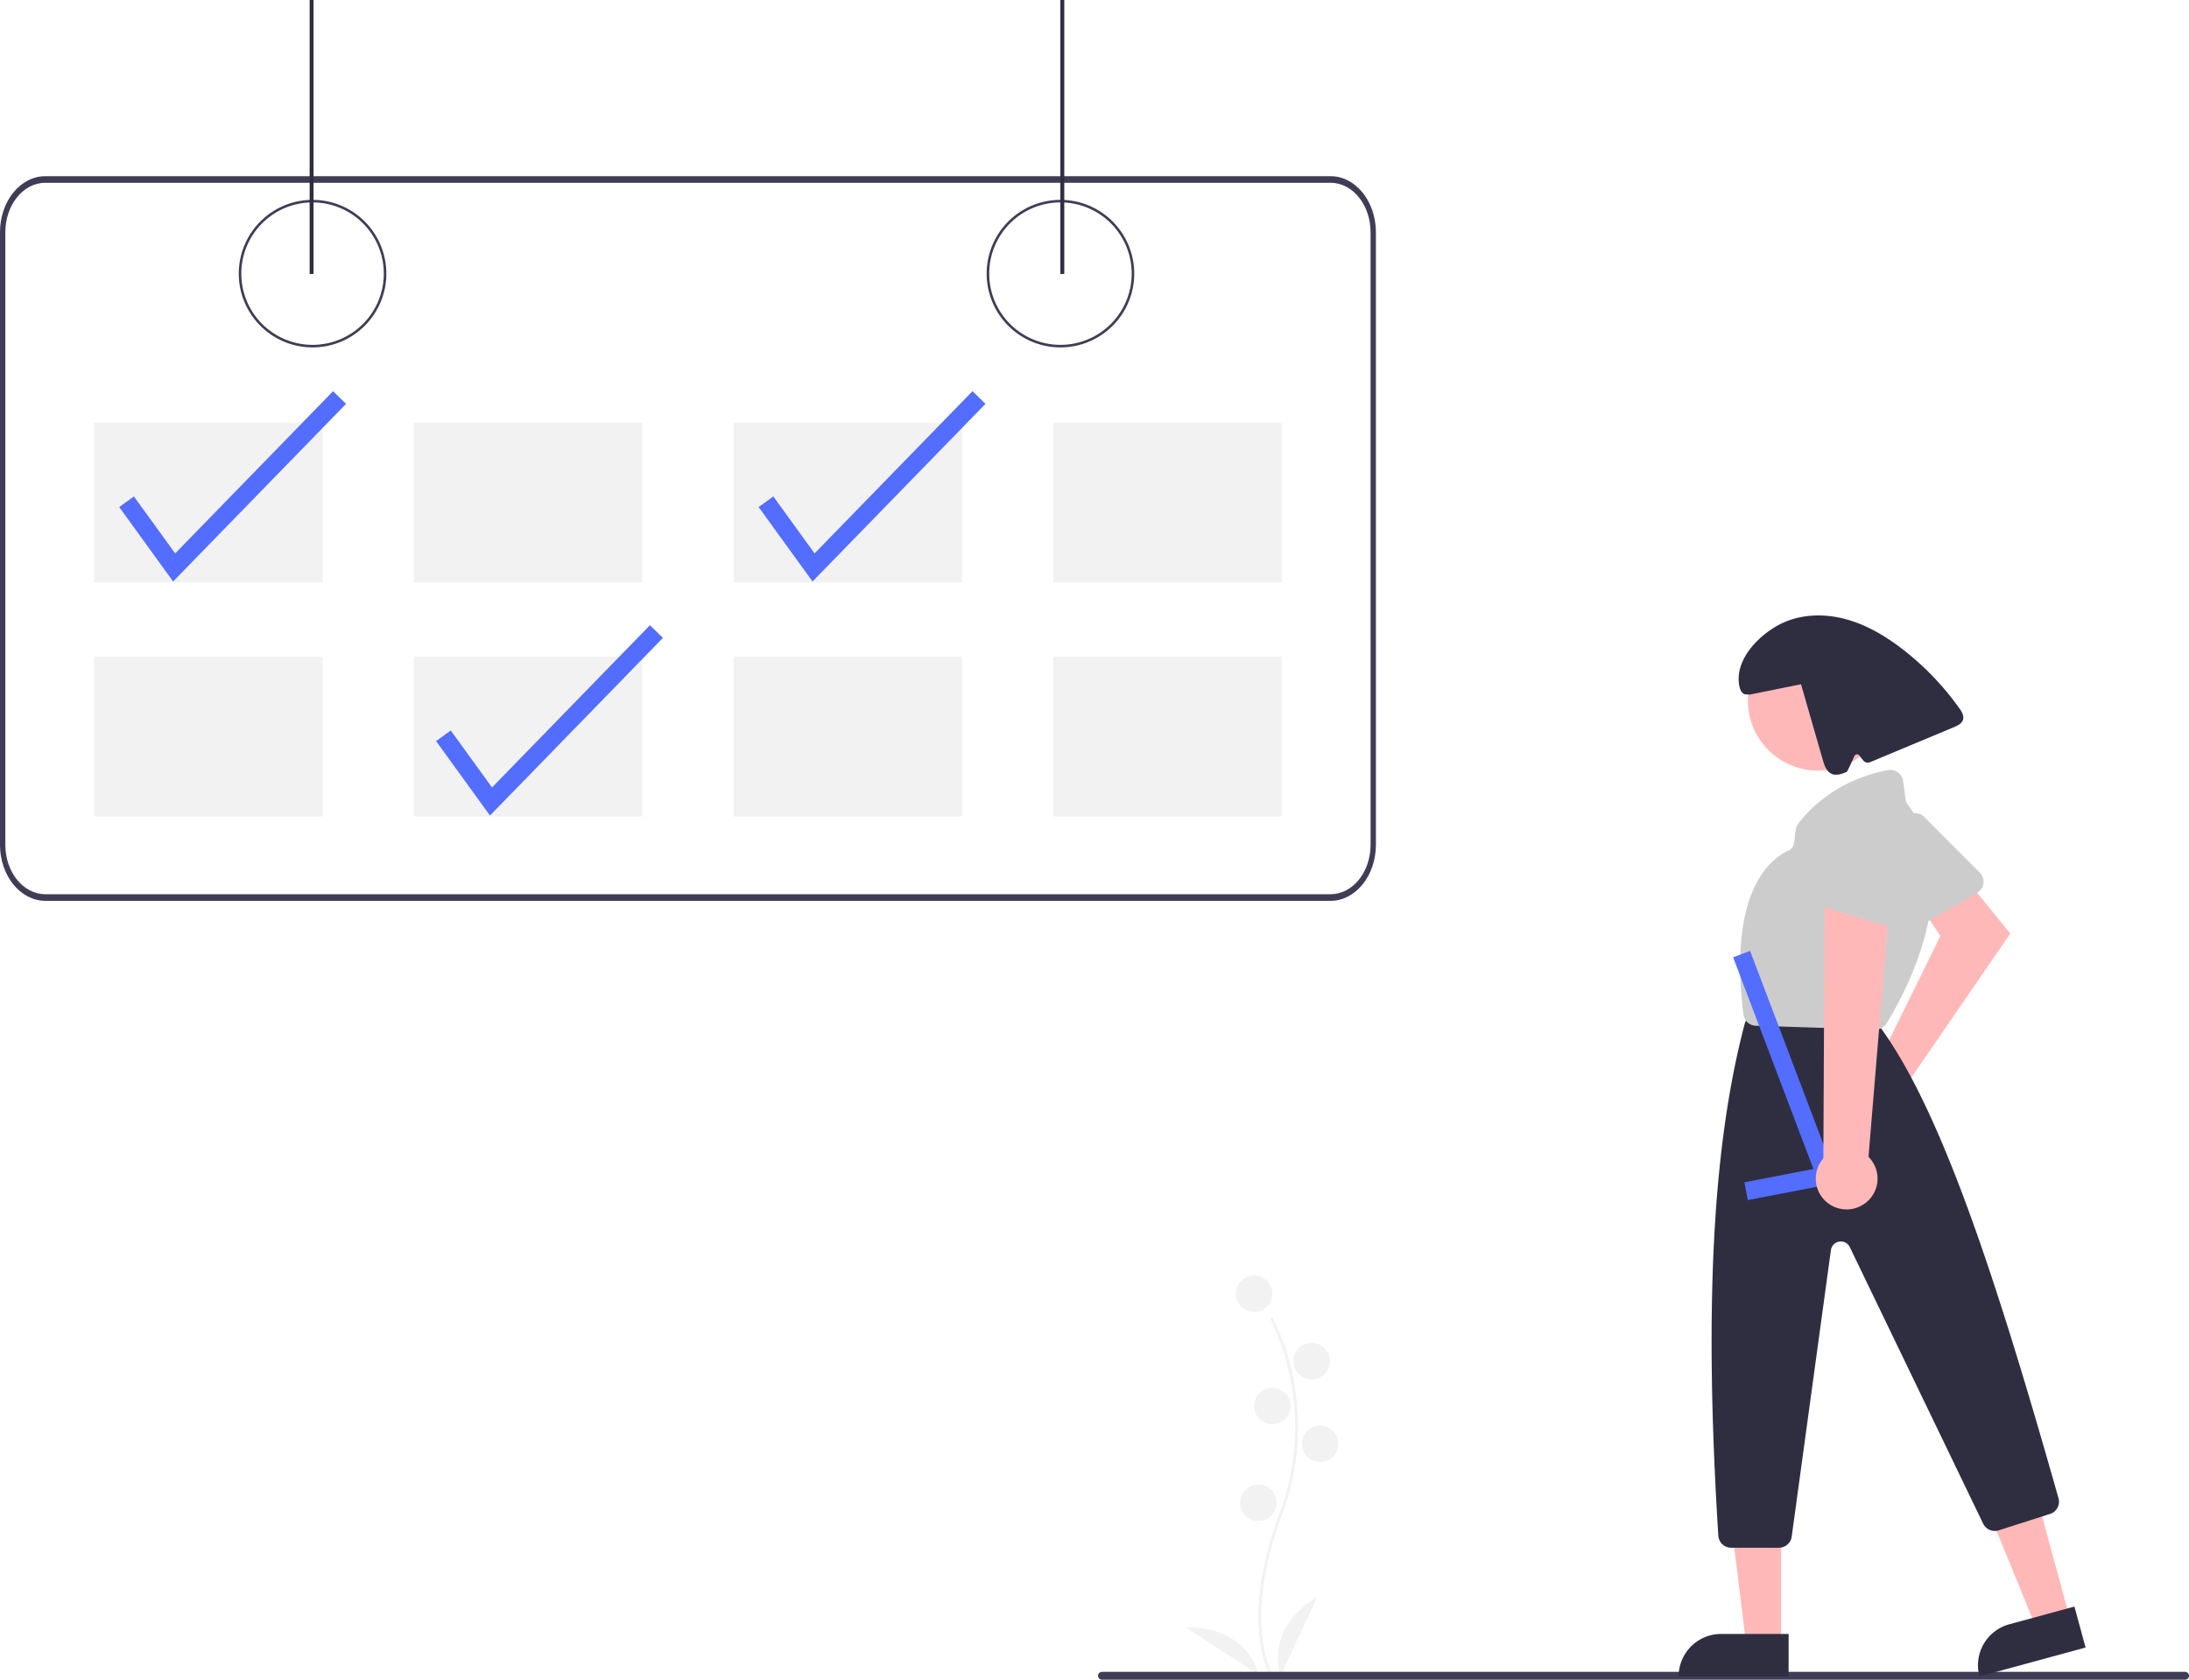 <svg xmlns="http://www.w3.org/2000/svg" width="766.847" height="588.524" data-name="Layer 1"><g fill="#f2f2f2" data-name="Group 7"><path d="M444.824 586.814c-.111-.184-2.774-4.628-3.697-13.854-.846-8.465-.302-22.733 7.098-42.636 14.018-37.705-3.231-68.127-3.407-68.43l.851-.494a75.598 75.598 0 0 1 7.125 20.185 88.057 88.057 0 0 1-3.647 49.082c-13.994 37.64-3.59 55.46-3.483 55.635z" data-name="Path 149"/><circle cx="439.342" cy="453.287" r="6.393" data-name="Ellipse 19"/><circle cx="459.505" cy="476.892" r="6.393" data-name="Ellipse 20"/><circle cx="445.735" cy="492.629" r="6.393" data-name="Ellipse 21"/><circle cx="462.456" cy="505.907" r="6.393" data-name="Ellipse 22"/><circle cx="440.817" cy="526.562" r="6.393" data-name="Ellipse 23"/><path d="M448.686 587.047s-6.394-15.737 12.786-27.54z" data-name="Path 150"/><path d="M440.824 586.764s-2.91-16.734-25.429-16.591z" data-name="Path 151"/></g><path fill="#3f3d56" d="M109.495 121.719a25.846 25.846 0 1 1 25.846-25.846 25.846 25.846 0 0 1-25.846 25.846zm0-50.8a24.955 24.955 0 1 0 24.955 24.955 24.955 24.955 0 0 0-24.955-24.955z" data-name="Path 140"/><path fill="#3f3d56" d="M371.495 121.719a25.846 25.846 0 1 1 25.846-25.846 25.846 25.846 0 0 1-25.846 25.846zm0-50.8a24.955 24.955 0 1 0 24.955 24.955 24.955 24.955 0 0 0-24.955-24.955z" data-name="Path 174"/><path fill="#3f3d56" d="M466.125 61.732H15.88C7.115 61.747.012 70.522 0 81.352v214.657c.012 10.829 7.115 19.6 15.88 19.62h450.245c8.765-.015 15.868-8.79 15.88-19.62V81.351c-.012-10.829-7.115-19.6-15.88-19.62zm14.014 234.277c-.01 9.556-6.277 17.3-14.012 17.311H15.88c-7.735-.012-14-7.755-14.012-17.311V81.351c.009-9.556 6.277-17.3 14.012-17.311h450.245c7.735.012 14 7.755 14.012 17.311z" data-name="Path 146"/><path fill="#f2f2f2" d="M33 148.068h80v56H33z" data-name="Rectangle 21"/><path fill="#f2f2f2" d="M145 148.068h80v56h-80z" data-name="Rectangle 30"/><path fill="#f2f2f2" d="M257 148.068h80v56h-80z" data-name="Rectangle 31"/><path fill="#f2f2f2" d="M369 148.068h80v56h-80z" data-name="Rectangle 32"/><path fill="#f2f2f2" d="M33 230.068h80v56H33z" data-name="Rectangle 33"/><path fill="#f2f2f2" d="M145 230.068h80v56h-80z" data-name="Rectangle 34"/><path fill="#f2f2f2" d="M257 230.068h80v56h-80z" data-name="Rectangle 35"/><path fill="#f2f2f2" d="M369 230.068h80v56h-80z" data-name="Rectangle 36"/><path fill="#536dfe" d="m171.649 285.742-18.885-26.081 5.144-3.724 14.456 19.963 55.317-56.832 4.55 4.43z" data-name="Path 168"/><path fill="#536dfe" d="m284.649 203.742-18.885-26.081 5.144-3.724 14.456 19.963 55.317-56.832 4.55 4.43z" data-name="Path 176"/><path fill="#2f2e41" d="M108.469 0h1.367v95.99h-1.367z" data-name="Rectangle 38"/><path fill="#2f2e41" d="M371.469 0h1.367v95.99h-1.367z" data-name="Rectangle 40"/><path fill="#3f3d56" d="M765.381 588.521H386.13a1.375 1.375 0 1 1 0-2.744h379.251a1.375 1.375 0 1 1 0 2.744z" data-name="Path 88"/><path fill="#536dfe" d="m60.649 203.742-18.885-26.081 5.144-3.724L61.364 193.9l55.317-56.832 4.55 4.43z" data-name="Path 238"/><g data-name="Group 8"><path fill="#ffb8b8" d="M656.249 372.786a10.53 10.53 0 0 1 1.621-.347l21.9-44.5-6.686-10.023 13.807-12.067 17.357 21.24-35.351 51.448a10.5 10.5 0 1 1-12.648-5.751z" data-name="Path 200"/><path fill="#ccc" d="M693.632 312.004a4.513 4.513 0 0 1-1.016.8l-22.406 12.989a4.5 4.5 0 0 1-6.15-1.637q-.094-.162-.174-.331l-10.9-23.023a4.476 4.476 0 0 1 1.537-5.645l13.889-9.448a4.5 4.5 0 0 1 5.718.544l19.413 19.481a4.5 4.5 0 0 1 .086 6.269z" data-name="Path 201"/><path fill="#ffb8b8" d="m725.092 566.975-11.83 3.219-18.045-44.1 17.46-4.751z" data-name="Path 202"/><path fill="#2f2e41" d="m703.896 569.107 22.813-6.207 3.908 14.36-37.179 10.117a14.887 14.887 0 0 1 10.457-18.274z" data-name="Path 203"/><path fill="#ffb8b8" d="M623.961 576.002H611.7l-5.833-47.288h18.094z" data-name="Path 204"/><path fill="#2f2e41" d="M602.944 572.498h23.644v14.888h-38.531a14.887 14.887 0 0 1 14.886-14.888z" data-name="Path 205"/><circle cx="636.878" cy="245.451" r="24.561" fill="#ffb8b8" data-name="Ellipse 33"/><path fill="#2f2e41" d="M623.21 542.286h-16.753a4.513 4.513 0 0 1-4.5-4.223c-4.992-79.361-2.072-136.289 9.19-179.153a4.692 4.692 0 0 1 .182-.552l.9-2.243a4.479 4.479 0 0 1 4.179-2.829h34.452a4.493 4.493 0 0 1 3.417 1.571l4.679 5.46c.091.106.177.215.259.329 21.1 29.426 40.011 86.954 61.912 164.278a4.485 4.485 0 0 1-2.958 5.517l-18 5.762a4.524 4.524 0 0 1-5.425-2.332l-46.723-96.907a3.5 3.5 0 0 0-6.62 1.046l-13.732 100.385a4.517 4.517 0 0 1-4.459 3.891z" data-name="Path 206"/><path fill="#ccc" d="M657.068 360.717h-.141l-41.851-1.324a4.485 4.485 0 0 1-4.329-3.954c-5.3-42.941 9.244-54.445 15.746-57.4a3.46 3.46 0 0 0 2.012-2.743l.563-4.5a4.483 4.483 0 0 1 .889-2.186c10.194-13.205 24.113-17.434 31.5-18.778a4.493 4.493 0 0 1 5.217 3.628q.02.11.034.222l.843 6.463a3.559 3.559 0 0 0 .713 1.691c21.259 27.792-2.424 68.827-7.388 76.771a4.508 4.508 0 0 1-3.808 2.11z" data-name="Path 207"/><path fill="#536dfe" d="m643.9 414.389-31.62 6.093-1.2-6.236 24.202-4.665-28.13-74.152 5.938-2.252z" data-name="Path 239"/><path fill="#2f2e41" d="M686.431 248.216a97.752 97.752 0 0 0-19.505-20.42c-6.2-4.841-13.1-8.978-20.709-10.956s-16.019-1.642-22.963 2.049-14.125 11.025-14.169 18.889c-.014 2.527.629 5.945 3.117 5.508l.72.1 18.007-3.637 7.669 26.616c.539 1.87 1.262 3.961 3.037 4.758 1.672.751 3.6.043 5.3-.663.278-.116 2.668-5.482 2.668-5.482a1 1 0 0 1 1.723-.288l1.42 1.775a2 2 0 0 0 2.332.6l29.366-12.259c1.353-.565 2.865-1.3 3.257-2.715.37-1.361-.458-2.729-1.27-3.875z" data-name="Path 208"/><path fill="#ffb8b8" d="M653.165 421.752a10.743 10.743 0 0 0 1.406-16.412l7.773-93.871-23.144 3.184-.44 91.2a10.8 10.8 0 0 0 14.4 15.9z" data-name="Path 211"/><path fill="#ccc" d="M663.857 324.986a4.513 4.513 0 0 1-1.28-.185l-24.846-7.308a4.5 4.5 0 0 1-3.047-5.587q.052-.18.12-.354l9.195-23.754a4.476 4.476 0 0 1 5.153-2.772l16.415 3.568a4.5 4.5 0 0 1 3.542 4.521l-.764 27.492a4.5 4.5 0 0 1-4.488 4.378z" data-name="Path 212"/></g></svg>